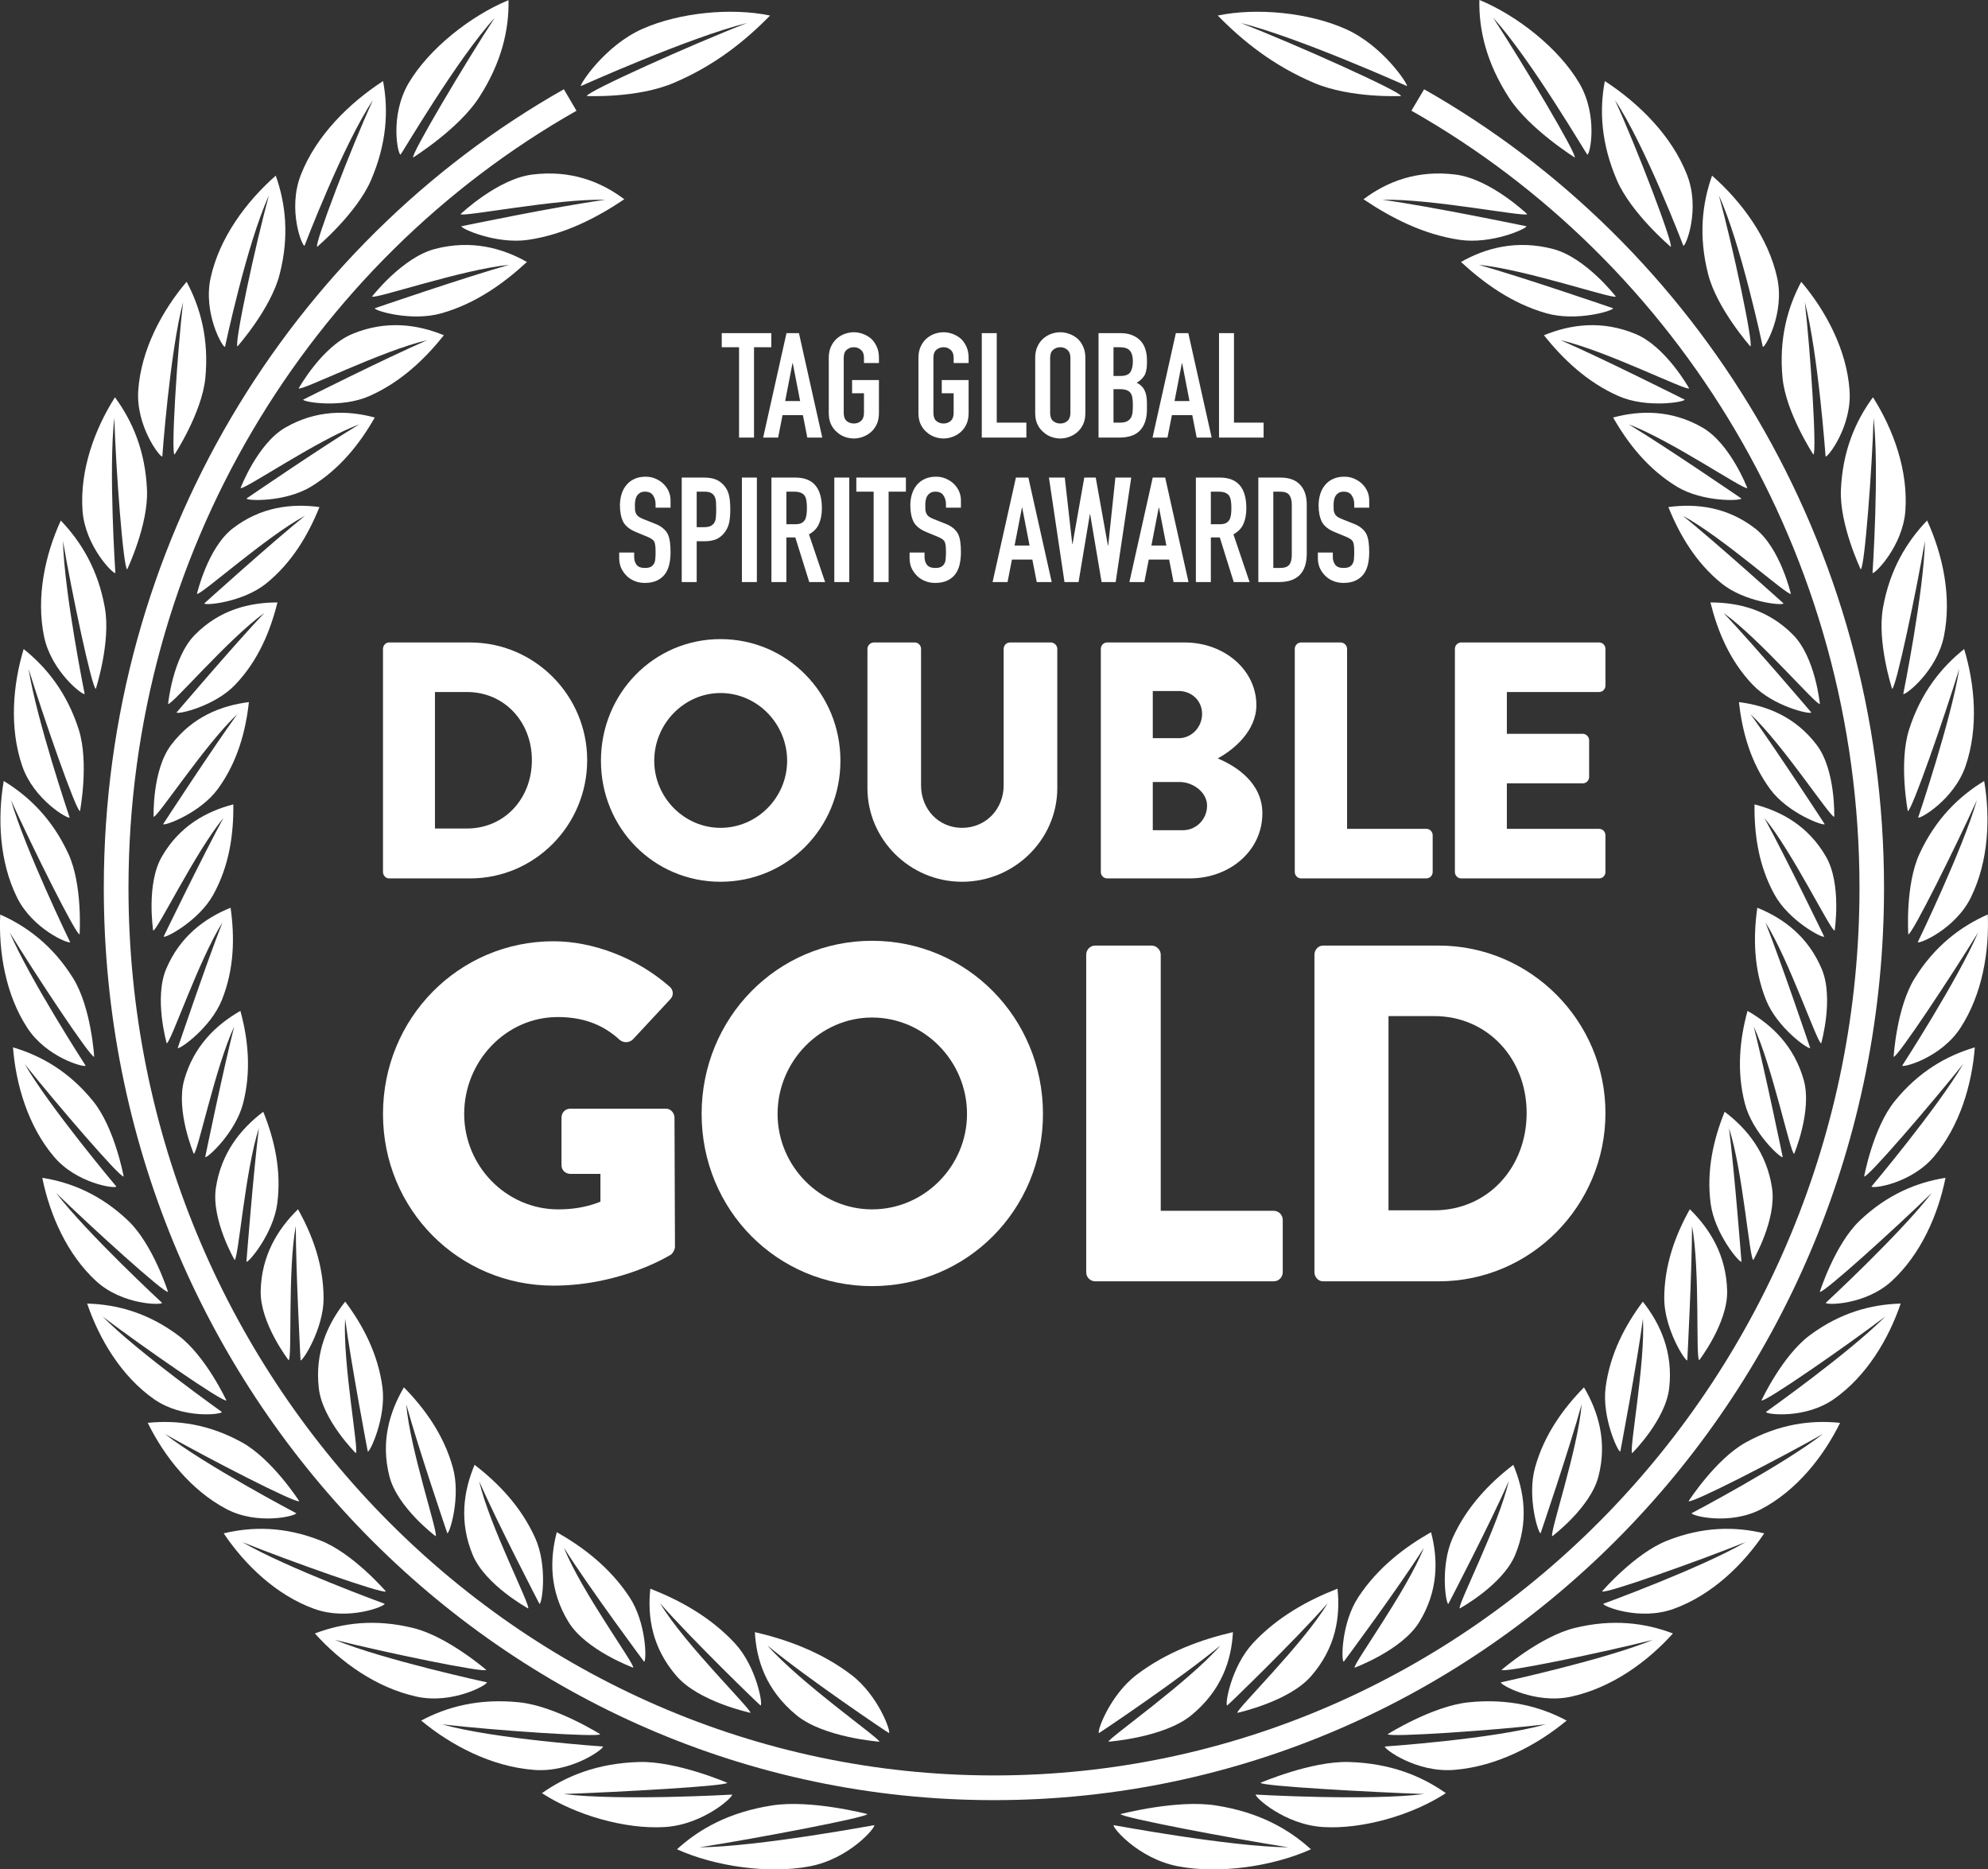 <svg width="234" height="220" viewBox="0 0 234 220" fill="none" xmlns="http://www.w3.org/2000/svg">
<rect x="0" y="0" width="234" height="220" fill="#333333" stroke="none"/>
<g clip-path="url(#clip0_60_2968)">
<path d="M174.131 0.019C174.064 3.511 174.947 7.377 177.614 11.492C179.993 15.176 185.355 18.533 185.355 18.533C185.662 18.236 179.244 7.425 175.762 2.101C180.184 6.945 186.756 18.197 186.842 18.197C187.158 18.197 188.137 13.641 185.902 9.804C183.475 5.669 178.563 1.823 174.151 0L174.131 0.019Z" fill="white"/>
<path d="M143.323 1.813C146.307 4.863 149.885 7.722 154.671 9.755C158.969 11.588 164.907 11.3 164.907 11.3C164.984 10.82 152.475 5.199 146.038 2.705C152.839 4.393 165.607 10.13 165.607 10.13C165.78 9.986 162.816 5.381 158.374 3.405C154.077 1.496 147.966 0.863 143.323 1.832V1.813Z" fill="white"/>
<path d="M188.895 9.555C188.252 12.97 188.444 16.845 190.315 21.2C192.003 25.114 196.655 29.047 196.655 29.047C197.01 28.788 192.665 17.382 190.094 11.79C193.605 17.037 198.142 28.922 198.142 28.922C198.449 28.97 200.157 24.615 198.574 20.577C196.79 16.001 192.943 12.173 188.904 9.545L188.895 9.555Z" fill="white"/>
<path d="M201.52 20.672C200.359 23.944 199.908 27.781 201.059 32.27C202.086 36.309 206.028 40.769 206.028 40.769C206.431 40.558 203.937 28.836 202.325 23.013C204.916 28.625 207.496 40.827 207.496 40.827C207.784 40.904 210.096 36.836 209.184 32.692C208.148 27.973 205.002 23.733 201.52 20.672Z" fill="white"/>
<path d="M212.024 33.152C210.384 36.222 209.377 39.925 209.818 44.501C210.23 48.597 213.444 53.499 213.444 53.499C213.876 53.355 213.127 41.517 212.437 35.55C214 41.479 214.883 53.729 214.883 53.729C215.142 53.853 218.01 50.141 217.703 45.93C217.367 41.162 214.921 36.587 212.005 33.152H212.024Z" fill="white"/>
<path d="M220.457 46.755C218.395 49.566 216.879 53.077 216.687 57.662C216.515 61.758 219.018 67.005 219.018 67.005C219.469 66.928 220.361 55.148 220.534 49.191C221.215 55.245 220.409 67.437 220.409 67.437C220.649 67.6 223.968 64.29 224.275 60.098C224.611 55.35 222.855 50.534 220.476 46.784L220.457 46.764V46.755Z" fill="white"/>
<path d="M226.837 61.25C224.429 63.763 222.434 67.034 221.638 71.533C220.919 75.553 222.712 81.069 222.712 81.069C223.163 81.04 225.581 69.519 226.578 63.667C226.434 69.74 224.027 81.673 224.027 81.673C224.247 81.865 227.95 79.016 228.804 74.92C229.763 70.267 228.679 65.288 226.837 61.269L226.856 61.25H226.837Z" fill="white"/>
<path d="M231.191 76.387C228.476 78.565 226.087 81.538 224.706 85.874C223.478 89.769 224.562 95.457 224.562 95.457C225.013 95.486 228.869 84.397 230.615 78.718C229.675 84.713 225.78 96.215 225.78 96.215C225.972 96.426 230.011 94.105 231.363 90.143C232.898 85.663 232.466 80.589 231.191 76.377V76.387Z" fill="white"/>
<path d="M233.558 91.908C230.604 93.702 227.841 96.359 225.942 100.475C224.234 104.177 224.618 109.962 224.618 109.962C225.05 110.038 230.249 99.554 232.695 94.162C231.016 99.976 225.731 110.883 225.731 110.883C225.903 111.122 230.182 109.329 232.004 105.578C234.076 101.338 234.287 96.254 233.549 91.908H233.558Z" fill="white"/>
<path d="M233.954 107.631C230.798 109.031 227.747 111.305 225.368 115.132C223.229 118.585 222.894 124.37 222.894 124.37C223.306 124.514 229.762 114.758 232.841 109.731C230.462 115.276 223.901 125.415 223.901 125.415C224.045 125.665 228.496 124.466 230.76 120.964C233.33 117.022 234.155 111.995 233.973 107.611L233.954 107.631Z" fill="white"/>
<path d="M232.438 123.266C229.148 124.235 225.848 126.096 223.009 129.607C220.466 132.754 219.421 138.461 219.421 138.461C219.824 138.653 227.402 129.818 231.076 125.223C228.045 130.423 220.284 139.641 220.284 139.641C220.399 139.929 224.965 139.296 227.642 136.111C230.673 132.523 232.112 127.641 232.448 123.257V123.276L232.438 123.266Z" fill="white"/>
<path d="M229.004 138.615C225.618 139.152 222.126 140.572 218.864 143.69C215.958 146.491 214.202 152.035 214.202 152.035C214.586 152.275 223.191 144.467 227.383 140.39C223.728 145.157 214.902 153.331 214.902 153.331C214.97 153.618 219.584 153.58 222.644 150.788C226.107 147.613 228.121 142.951 228.994 138.644V138.625L229.004 138.615Z" fill="white"/>
<path d="M223.71 153.417C220.276 153.513 216.64 154.462 213.033 157.139C209.791 159.537 207.335 164.813 207.335 164.813C207.69 165.101 217.235 158.472 221.906 154.942C217.676 159.22 207.863 166.165 207.863 166.175C207.891 166.472 212.486 167.029 215.872 164.65C219.719 161.945 222.309 157.58 223.729 153.397L223.71 153.417Z" fill="white"/>
<path d="M216.571 167.451C213.156 167.106 209.424 167.576 205.462 169.772C201.922 171.748 198.757 176.67 198.757 176.67C199.064 177.005 209.453 171.662 214.575 168.756C209.817 172.458 199.112 178.089 199.112 178.089C199.112 178.396 203.601 179.547 207.304 177.61C211.486 175.413 214.642 171.413 216.59 167.451H216.571Z" fill="white"/>
<path d="M207.622 180.449C204.275 179.653 200.476 179.633 196.245 181.312C192.428 182.809 188.571 187.288 188.571 187.288C188.83 187.653 199.948 183.71 205.474 181.485C200.207 184.555 188.715 188.747 188.715 188.747C188.667 189.044 193.013 190.78 196.984 189.351C201.483 187.73 205.176 184.152 207.651 180.468L207.632 180.449H207.622Z" fill="white"/>
<path d="M196.886 192.229C193.643 191.001 189.845 190.493 185.346 191.596C181.307 192.584 176.741 196.526 176.741 196.526C176.933 196.91 188.693 194.474 194.574 192.987C188.828 195.356 176.664 197.994 176.664 197.994C176.587 198.282 180.703 200.584 184.904 199.682C189.681 198.646 193.893 195.596 196.895 192.258V192.238L196.886 192.229Z" fill="white"/>
<path d="M184.407 202.493C181.328 200.853 177.577 199.855 172.848 200.345C168.598 200.786 163.332 204.095 163.332 204.095C163.457 204.489 175.783 203.654 181.942 202.935C175.831 204.671 163.006 205.544 163.006 205.544C162.881 205.812 166.709 208.642 171.131 208.297C176.129 207.913 180.868 205.419 184.379 202.512L184.398 202.493H184.407Z" fill="white"/>
<path d="M170.199 211.041C167.311 209.007 163.666 207.511 158.754 207.367C154.351 207.242 148.375 209.813 148.375 209.813C148.442 210.206 161.21 210.906 167.637 211.137C161.066 211.962 147.809 211.204 147.809 211.204C147.646 211.453 151.176 214.734 155.723 215.022C160.404 215.309 166.256 213.602 170.189 211.031V211.05L170.199 211.041Z" fill="white"/>
<path d="M154.306 217.64C151.668 215.242 148.176 213.266 143.101 212.479C138.554 211.76 131.897 213.496 131.897 213.496C131.897 213.88 145.03 216.374 151.658 217.41C144.713 217.343 131.101 214.791 131.082 214.801C130.89 215.041 133.988 218.753 138.679 219.645C143.514 220.566 149.807 219.664 154.306 217.64Z" fill="white"/>
<path d="M160.491 23.454C163.206 21.401 166.794 19.962 171.35 20.547C175.437 21.075 179.763 25.2 179.763 25.2C179.542 25.584 168.434 23.358 162.717 23.512C168.415 24.279 179.667 26.629 179.667 26.629C179.734 26.898 175.552 28.788 171.782 28.222C167.523 27.589 163.734 25.632 160.501 23.454H160.491Z" fill="white"/>
<path d="M171.929 30.851C174.864 29.181 178.538 28.184 182.816 29.306C186.663 30.323 190.193 34.899 190.193 34.899C189.906 35.244 179.565 31.704 174.058 31.167C179.392 32.673 189.877 36.28 189.877 36.28C189.896 36.568 185.55 37.882 182.011 36.865C177.991 35.724 174.701 33.354 171.957 30.822L171.938 30.841L171.929 30.851Z" fill="white"/>
<path d="M181.71 39.464C184.828 38.179 188.53 37.651 192.502 39.301C196.08 40.779 198.823 45.709 198.823 45.709C198.488 46.026 188.962 41.239 183.705 40.04C188.655 42.189 198.296 47.033 198.296 47.033C198.277 47.321 193.826 48.069 190.526 46.62C186.794 44.98 183.964 42.246 181.729 39.455L181.71 39.474V39.464Z" fill="white"/>
<path d="M189.854 49.143C193.078 48.27 196.771 48.222 200.416 50.333C203.687 52.242 205.673 57.441 205.673 57.441C205.289 57.71 196.675 51.8 191.706 49.94C196.224 52.673 204.973 58.669 204.973 58.669C204.906 58.957 200.426 59.11 197.404 57.288C193.97 55.206 191.61 52.175 189.874 49.134L189.854 49.153V49.143Z" fill="white"/>
<path d="M196.378 59.676C199.668 59.235 203.294 59.647 206.594 62.199C209.549 64.492 210.796 69.892 210.796 69.892C210.383 70.103 202.7 63.187 198.085 60.703C202.153 63.993 209.932 71.015 209.932 71.015C209.837 71.302 205.386 70.871 202.652 68.674C199.572 66.18 197.673 62.89 196.378 59.676Z" fill="white"/>
<path d="M201.327 70.9C204.627 70.9 208.148 71.754 211.064 74.718C213.683 77.375 214.21 82.852 214.21 82.852C213.779 83.015 207.112 75.178 202.872 72.137C206.45 75.917 213.203 83.85 213.203 83.85C213.078 84.118 208.714 83.121 206.306 80.588C203.572 77.73 202.152 74.219 201.327 70.89V70.9Z" fill="white"/>
<path d="M204.696 82.632C207.967 83.044 211.334 84.368 213.828 87.658C216.083 90.613 215.9 96.129 215.9 96.129C215.45 96.225 209.847 87.611 206.049 84.052C209.099 88.263 214.778 96.992 214.778 96.992C214.615 97.232 210.433 95.688 208.361 92.877C206.03 89.702 205.061 86.047 204.687 82.641L204.696 82.632Z" fill="white"/>
<path d="M206.529 94.671C209.724 95.496 212.88 97.242 214.942 100.839C216.794 104.062 215.949 109.52 215.949 109.52C215.489 109.568 211 100.302 207.68 96.263C210.175 100.839 214.722 110.23 214.722 110.23C214.53 110.451 210.568 108.369 208.88 105.3C206.961 101.837 206.472 98.086 206.52 94.671H206.539H206.529Z" fill="white"/>
<path d="M206.855 106.834C209.925 108.072 212.822 110.221 214.433 114.048C215.882 117.492 214.366 122.787 214.366 122.787C213.906 122.787 210.596 112.983 207.805 108.561C209.723 113.425 213.071 123.343 213.071 123.343C212.86 123.535 209.196 120.964 207.881 117.703C206.395 114.019 206.366 110.23 206.845 106.844V106.825L206.855 106.834Z" fill="white"/>
<path d="M205.675 118.959C208.552 120.6 211.181 123.094 212.313 127.113C213.32 130.72 211.181 135.795 211.181 135.795C210.73 135.718 208.639 125.559 206.423 120.811C207.718 125.895 209.838 136.178 209.838 136.178C209.598 136.342 206.279 133.301 205.387 129.886C204.38 126.02 204.792 122.269 205.694 118.969H205.675V118.959Z" fill="white"/>
<path d="M203.007 130.845C205.654 132.85 207.956 135.679 208.58 139.814C209.136 143.536 206.374 148.284 206.374 148.284C205.923 148.16 205.146 137.78 203.515 132.773C204.167 137.982 204.983 148.495 204.983 148.495C204.724 148.62 201.827 145.176 201.357 141.665C200.829 137.694 201.721 134.02 202.997 130.854L203.007 130.845Z" fill="white"/>
<path d="M198.902 142.318C201.281 144.639 203.209 147.757 203.295 151.949C203.372 155.719 200.005 160.084 200.005 160.084C199.573 159.892 200.13 149.484 199.161 144.285C199.161 149.561 198.604 160.103 198.604 160.103C198.336 160.199 195.909 156.381 195.89 152.841C195.89 148.831 197.233 145.292 198.911 142.299V142.318H198.902Z" fill="white"/>
<path d="M193.376 153.196C195.438 155.815 196.954 159.153 196.474 163.355C196.062 167.106 192.119 171.02 192.119 171.02C191.716 170.78 193.673 160.496 193.385 155.201C192.695 160.448 190.719 170.837 190.719 170.837C190.45 170.904 188.531 166.789 188.992 163.269C189.52 159.278 191.323 155.93 193.366 153.196H193.385H193.376Z" fill="white"/>
<path d="M186.442 163.269C188.13 166.146 189.205 169.657 188.149 173.753C187.209 177.427 182.71 180.795 182.71 180.795C182.355 180.507 185.742 170.559 186.173 165.254C184.773 170.377 181.339 180.449 181.339 180.449C181.051 180.468 179.727 176.142 180.686 172.708C181.77 168.813 184.034 165.734 186.452 163.269H186.442Z" fill="white"/>
<path d="M178.123 172.391C179.418 175.471 179.974 179.097 178.334 183.02C176.847 186.55 171.821 189.294 171.821 189.294C171.514 188.958 176.387 179.538 177.586 174.32C175.447 179.231 170.478 188.766 170.478 188.766C170.171 188.747 169.509 184.286 170.986 180.996C172.665 177.274 175.38 174.492 178.142 172.382H178.123V172.391Z" fill="white"/>
<path d="M168.446 180.334C169.29 183.557 169.31 187.231 167.046 190.915C165.003 194.224 159.448 196.267 159.448 196.267C159.209 195.922 165.597 187.221 167.593 182.166C164.686 186.79 158.172 195.567 158.163 195.567C157.856 195.5 157.875 190.991 159.899 187.941C162.182 184.478 165.348 182.08 168.437 180.324H168.456L168.446 180.334Z" fill="white"/>
<path d="M157.431 186.963C157.786 190.272 157.24 193.927 154.314 197.275C151.695 200.277 145.642 201.582 145.642 201.582C145.469 201.218 153.412 193.476 156.271 188.689C152.568 192.92 144.491 200.738 144.443 200.719C144.155 200.604 144.923 196.153 147.474 193.39C150.381 190.263 154.007 188.306 157.422 186.972V186.953L157.431 186.963Z" fill="white"/>
<path d="M145.124 192.085C144.951 195.404 143.781 198.953 140.212 201.879C136.999 204.498 130.476 204.978 130.476 204.978C130.38 204.632 139.848 198.013 143.656 193.649C139.138 197.419 129.382 203.98 129.353 203.961C129.085 203.798 130.629 199.51 133.775 197.112C137.334 194.406 141.402 192.948 145.124 192.085Z" fill="white"/>
<path d="M59.856 0.019C59.924 3.511 59.041 7.377 56.374 11.492C53.995 15.176 48.633 18.533 48.633 18.533C48.326 18.236 54.743 7.425 58.226 2.101C53.803 6.945 47.223 18.197 47.146 18.197C46.83 18.197 45.851 13.641 48.086 9.804C50.513 5.688 55.434 1.842 59.856 0.019Z" fill="white"/>
<path d="M90.657 1.813C87.674 4.863 84.096 7.722 79.309 9.755C75.012 11.588 69.074 11.3 69.074 11.3C68.997 10.82 81.506 5.199 87.943 2.705C81.141 4.393 68.373 10.13 68.373 10.13C68.201 9.986 71.165 5.381 75.606 3.405C79.904 1.496 86.014 0.863 90.657 1.832V1.813Z" fill="white"/>
<path d="M45.091 9.555C45.734 12.97 45.542 16.845 43.672 21.2C41.983 25.114 37.331 29.047 37.331 29.047C36.976 28.788 41.321 17.382 43.892 11.79C40.381 17.037 35.844 28.922 35.844 28.922C35.537 28.97 33.829 24.615 35.412 20.577C37.196 16.001 41.043 12.173 45.082 9.545L45.091 9.555Z" fill="white"/>
<path d="M32.459 20.672C33.62 23.944 34.071 27.781 32.919 32.27C31.903 36.309 27.951 40.769 27.951 40.769C27.548 40.558 30.042 28.836 31.653 23.013C29.063 28.625 26.483 40.827 26.483 40.827C26.195 40.904 23.883 36.836 24.794 32.692C25.831 27.973 28.977 23.733 32.459 20.672Z" fill="white"/>
<path d="M21.963 33.152C23.603 36.222 24.611 39.925 24.169 44.501C23.757 48.597 20.543 53.499 20.543 53.499C20.112 53.355 20.86 41.517 21.55 35.55C19.987 41.479 19.104 53.729 19.104 53.729C18.845 53.853 15.977 50.141 16.274 45.93C16.61 41.162 19.056 36.587 21.973 33.152H21.953H21.963Z" fill="white"/>
<path d="M13.532 46.755C15.594 49.566 17.11 53.077 17.302 57.662C17.475 61.758 14.971 67.005 14.971 67.005C14.52 66.928 13.628 55.148 13.455 49.191C12.765 55.245 13.58 67.437 13.58 67.437C13.34 67.6 10.021 64.29 9.714 60.098C9.378 55.35 11.134 50.534 13.513 46.784L13.532 46.764V46.755Z" fill="white"/>
<path d="M7.145 61.25C9.552 63.763 11.548 67.034 12.344 71.533C13.063 75.553 11.279 81.069 11.279 81.069C10.828 81.04 8.401 69.519 7.413 63.667C7.557 69.74 9.965 81.673 9.965 81.673C9.744 81.865 6.041 79.016 5.188 74.92C4.228 70.267 5.312 65.288 7.154 61.269L7.135 61.25H7.145Z" fill="white"/>
<path d="M2.788 76.387C5.503 78.565 7.891 81.538 9.273 85.874C10.501 89.769 9.417 95.457 9.417 95.457C8.966 95.486 5.11 84.397 3.364 78.718C4.304 84.713 8.198 96.215 8.198 96.215C8.007 96.426 3.968 94.105 2.615 90.143C1.081 85.663 1.512 80.589 2.788 76.377V76.387Z" fill="white"/>
<path d="M0.429 91.908C3.383 93.702 6.146 96.359 8.045 100.475C9.753 104.177 9.369 109.962 9.369 109.962C8.937 110.038 3.738 99.554 1.292 94.162C2.971 99.976 8.256 110.883 8.256 110.883C8.084 111.122 3.805 109.329 1.983 105.578C-0.089 101.338 -0.3 96.254 0.438 91.908H0.429Z" fill="white"/>
<path d="M0.026 107.63C3.182 109.031 6.233 111.304 8.612 115.132C10.751 118.585 11.086 124.37 11.086 124.37C10.674 124.514 4.218 114.758 1.139 109.731C3.518 115.276 10.079 125.415 10.079 125.415C9.935 125.665 5.484 124.466 3.211 120.964C0.65 117.041 -0.175 112.014 0.026 107.63Z" fill="white"/>
<path d="M1.54 123.266C4.83 124.235 8.13 126.096 10.97 129.607C13.512 132.754 14.557 138.461 14.557 138.461C14.154 138.653 6.576 129.818 2.902 125.223C5.933 130.423 13.694 139.641 13.694 139.641C13.579 139.929 9.013 139.296 6.336 136.111C3.305 132.523 1.866 127.641 1.53 123.257V123.276L1.54 123.266Z" fill="white"/>
<path d="M4.976 138.615C8.362 139.152 11.854 140.572 15.115 143.69C18.022 146.491 19.777 152.035 19.777 152.035C19.393 152.275 10.789 144.467 6.597 140.39C10.252 145.157 19.077 153.331 19.077 153.331C19.01 153.618 14.396 153.58 11.336 150.788C7.873 147.613 5.858 142.951 4.985 138.644V138.625L4.976 138.615Z" fill="white"/>
<path d="M10.272 153.417C13.706 153.513 17.342 154.462 20.949 157.139C24.191 159.537 26.647 164.813 26.647 164.813C26.292 165.101 16.747 158.472 12.076 154.942C16.306 159.22 26.119 166.165 26.119 166.175C26.091 166.472 21.486 167.029 18.109 164.65C14.263 161.945 11.673 157.58 10.253 153.397L10.272 153.417Z" fill="white"/>
<path d="M17.409 167.451C20.824 167.106 24.555 167.576 28.517 169.772C32.057 171.748 35.223 176.67 35.223 176.67C34.916 177.005 24.527 171.662 19.404 168.756C24.162 172.458 34.868 178.089 34.868 178.089C34.868 178.396 30.378 179.547 26.675 177.61C22.493 175.413 19.337 171.413 17.39 167.451H17.409Z" fill="white"/>
<path d="M26.368 180.449C29.715 179.653 33.514 179.633 37.745 181.312C41.563 182.809 45.419 187.288 45.419 187.288C45.16 187.653 34.042 183.71 28.516 181.485C33.783 184.555 45.275 188.747 45.275 188.747C45.323 189.044 40.977 190.78 37.006 189.351C32.507 187.73 28.814 184.152 26.339 180.468L26.358 180.449H26.368Z" fill="white"/>
<path d="M37.091 192.229C40.333 191.001 44.132 190.493 48.631 191.596C52.669 192.584 57.235 196.526 57.235 196.526C57.044 196.91 45.283 194.474 39.403 192.987C45.149 195.356 57.312 197.994 57.312 197.994C57.389 198.282 53.274 200.584 49.072 199.682C44.295 198.646 40.084 195.596 37.081 192.258V192.238L37.091 192.229Z" fill="white"/>
<path d="M49.571 202.493C52.651 200.853 56.401 199.855 61.13 200.345C65.38 200.786 70.647 204.095 70.647 204.095C70.522 204.489 58.195 203.654 52.037 202.935C58.147 204.671 70.973 205.544 70.973 205.544C71.097 205.812 67.27 208.642 62.848 208.297C57.85 207.913 53.111 205.419 49.6 202.512L49.581 202.493H49.571Z" fill="white"/>
<path d="M63.78 211.041C66.668 209.007 70.313 207.511 75.224 207.367C79.627 207.242 85.604 209.813 85.604 209.813C85.537 210.206 72.769 210.906 66.341 211.137C72.922 211.962 86.17 211.204 86.17 211.204C86.333 211.453 82.803 214.734 78.256 215.022C73.575 215.309 67.723 213.602 63.79 211.031V211.05L63.78 211.041Z" fill="white"/>
<path d="M79.683 217.64C82.321 215.242 85.812 213.266 90.887 212.479C95.434 211.76 102.091 213.496 102.091 213.496C102.091 213.88 88.959 216.374 82.33 217.41C89.275 217.343 102.887 214.791 102.907 214.801C103.099 215.041 100 218.753 95.309 219.645C90.475 220.566 84.182 219.664 79.683 217.64Z" fill="white"/>
<path d="M73.486 23.454C70.771 21.401 67.183 19.962 62.627 20.547C58.54 21.075 54.214 25.2 54.214 25.2C54.434 25.584 65.543 23.358 71.26 23.512C65.562 24.279 54.31 26.629 54.31 26.629C54.243 26.898 58.425 28.788 62.195 28.222C66.454 27.589 70.243 25.632 73.476 23.454H73.486Z" fill="white"/>
<path d="M62.06 30.851C59.125 29.181 55.451 28.184 51.173 29.306C47.326 30.323 43.796 34.899 43.796 34.899C44.084 35.244 54.425 31.704 59.931 31.167C54.597 32.673 44.112 36.28 44.112 36.28C44.093 36.568 48.439 37.882 51.978 36.865C55.998 35.724 59.288 33.354 62.032 30.822L62.051 30.841L62.06 30.851Z" fill="white"/>
<path d="M52.269 39.464C49.161 38.179 45.448 37.651 41.477 39.301C37.899 40.779 35.155 45.709 35.155 45.709C35.491 46.026 45.017 41.239 50.273 40.04C45.324 42.189 35.683 47.033 35.683 47.033C35.702 47.321 40.153 48.069 43.453 46.62C47.185 44.98 50.014 42.246 52.249 39.455L52.269 39.474V39.464Z" fill="white"/>
<path d="M44.134 49.143C40.911 48.27 37.218 48.222 33.563 50.333C30.291 52.242 28.315 57.441 28.315 57.441C28.699 57.71 37.323 51.8 42.282 49.94C37.764 52.673 29.016 58.669 29.016 58.669C29.083 58.957 33.563 59.11 36.584 57.288C40.019 55.206 42.378 52.175 44.115 49.134L44.134 49.153V49.143Z" fill="white"/>
<path d="M37.6 59.676C34.31 59.235 30.684 59.647 27.384 62.199C24.43 64.492 23.183 69.892 23.183 69.892C23.595 70.103 31.279 63.187 35.893 60.703C31.826 63.993 24.046 71.015 24.046 71.015C24.142 71.302 28.593 70.871 31.327 68.674C34.406 66.18 36.306 62.89 37.6 59.676Z" fill="white"/>
<path d="M32.669 70.9C29.369 70.9 25.849 71.754 22.933 74.718C20.314 77.375 19.786 82.852 19.786 82.852C20.218 83.015 26.885 75.178 31.115 72.137C27.537 75.917 20.784 83.85 20.784 83.85C20.909 84.118 25.273 83.121 27.681 80.588C30.415 77.73 31.835 74.219 32.66 70.89L32.669 70.9Z" fill="white"/>
<path d="M29.285 82.632C26.014 83.044 22.647 84.368 20.153 87.658C17.898 90.613 18.081 96.129 18.081 96.129C18.532 96.225 24.134 87.611 27.932 84.052C24.882 88.263 19.203 96.992 19.203 96.992C19.366 97.232 23.549 95.688 25.621 92.877C27.952 89.702 28.921 86.047 29.295 82.641L29.285 82.632Z" fill="white"/>
<path d="M27.451 94.671C24.257 95.496 21.101 97.242 19.038 100.839C17.187 104.062 18.031 109.52 18.031 109.52C18.491 109.568 22.981 100.302 26.3 96.263C23.806 100.839 19.259 110.23 19.259 110.23C19.451 110.451 23.412 108.369 25.101 105.3C27.019 101.837 27.509 98.086 27.461 94.671H27.441H27.451Z" fill="white"/>
<path d="M27.134 106.834C24.074 108.072 21.167 110.221 19.555 114.048C18.107 117.492 19.623 122.787 19.623 122.787C20.083 122.787 23.393 112.983 26.184 108.561C24.266 113.425 20.918 123.343 20.918 123.343C21.129 123.535 24.793 120.964 26.107 117.703C27.594 114.019 27.623 110.23 27.143 106.844V106.825L27.134 106.834Z" fill="white"/>
<path d="M28.315 118.959C25.437 120.6 22.809 123.094 21.677 127.113C20.67 130.72 22.809 135.795 22.809 135.795C23.26 135.718 25.351 125.559 27.567 120.811C26.272 125.895 24.152 136.178 24.152 136.178C24.392 136.342 27.711 133.301 28.603 129.886C29.61 126.02 29.198 122.269 28.296 118.969H28.315V118.959Z" fill="white"/>
<path d="M30.982 130.845C28.335 132.85 26.032 135.679 25.409 139.814C24.853 143.536 27.615 148.284 27.615 148.284C28.066 148.16 28.843 137.78 30.474 132.773C29.822 137.982 29.006 148.495 29.006 148.495C29.265 148.62 32.162 145.176 32.632 141.665C33.16 137.694 32.268 134.02 30.992 130.854L30.982 130.845Z" fill="white"/>
<path d="M35.077 142.318C32.698 144.639 30.77 147.757 30.684 151.949C30.607 155.719 33.974 160.084 33.974 160.084C34.406 159.892 33.849 149.484 34.818 144.285C34.818 149.561 35.375 160.103 35.375 160.103C35.643 160.199 38.07 156.381 38.09 152.841C38.09 148.831 36.746 145.292 35.068 142.299V142.318H35.077Z" fill="white"/>
<path d="M40.622 153.196C38.56 155.815 37.044 159.153 37.524 163.355C37.936 167.106 41.879 171.02 41.879 171.02C42.282 170.78 40.334 160.496 40.622 155.201C41.313 160.448 43.289 170.837 43.289 170.837C43.558 170.904 45.476 166.789 45.016 163.269C44.488 159.278 42.685 155.93 40.641 153.196H40.622Z" fill="white"/>
<path d="M47.547 163.269C45.859 166.146 44.785 169.657 45.84 173.753C46.78 177.427 51.279 180.795 51.279 180.795C51.634 180.507 48.248 170.559 47.816 165.254C49.217 170.377 52.651 180.449 52.651 180.449C52.938 180.468 54.262 176.142 53.303 172.708C52.219 168.813 49.955 165.734 47.538 163.269H47.547Z" fill="white"/>
<path d="M55.864 172.391C54.569 175.471 54.013 179.097 55.653 183.02C57.14 186.55 62.167 189.294 62.167 189.294C62.474 188.958 57.601 179.538 56.401 174.32C58.541 179.231 63.5 188.766 63.5 188.766C63.807 188.747 64.479 184.286 62.992 180.996C61.313 177.274 58.598 174.492 55.845 172.382H55.864V172.391Z" fill="white"/>
<path d="M65.534 180.334C64.69 183.557 64.67 187.231 66.934 190.915C68.978 194.224 74.532 196.267 74.532 196.267C74.772 195.922 68.383 187.221 66.388 182.166C69.294 186.79 75.808 195.567 75.817 195.567C76.124 195.5 76.105 190.991 74.081 187.941C71.798 184.478 68.642 182.08 65.543 180.324H65.524L65.534 180.334Z" fill="white"/>
<path d="M76.548 186.963C76.193 190.272 76.74 193.927 79.656 197.275C82.275 200.277 88.328 201.582 88.328 201.582C88.5 201.218 80.558 193.476 77.699 188.689C81.402 192.92 89.479 200.738 89.527 200.719C89.815 200.604 89.047 196.153 86.496 193.39C83.589 190.263 79.963 188.306 76.548 186.972V186.953V186.963Z" fill="white"/>
<path d="M88.855 192.085C89.027 195.404 90.198 198.953 93.776 201.879C96.989 204.498 103.512 204.978 103.512 204.978C103.608 204.632 94.14 198.013 90.332 193.649C94.85 197.419 104.606 203.98 104.635 203.961C104.903 203.798 103.359 199.51 100.212 197.112C96.653 194.406 92.586 192.948 88.864 192.085H88.855Z" fill="white"/>
<path d="M167.63 10.504L166.133 13.027C197.55 30.84 218.874 65.163 218.874 104.503C218.874 162.098 173.174 208.949 116.999 208.949C60.824 208.949 15.124 162.098 15.124 104.503C15.124 65.163 36.449 30.84 67.856 13.036L66.369 10.504C34.089 28.788 12.218 64.031 12.218 104.503C12.218 163.796 59.126 211.856 116.99 211.856C174.853 211.856 221.762 163.796 221.762 104.503C221.762 64.031 199.9 28.797 167.62 10.504H167.63Z" fill="white"/>
<path d="M86.991 51.5V40.864H84.953V39.206H90.789V40.864H88.752V51.5H86.991ZM94.18 47.2L93.316 42.746H93.282L92.418 47.2H94.18ZM89.828 51.5L92.574 39.206H94.041L96.787 51.5H95.026L94.508 48.858H92.108L91.59 51.5H89.828ZM97.551 42.107C97.551 41.612 97.637 41.174 97.81 40.794C97.982 40.415 98.213 40.098 98.5 39.845C98.777 39.603 99.087 39.419 99.433 39.292C99.79 39.166 100.146 39.102 100.503 39.102C100.86 39.102 101.211 39.166 101.557 39.292C101.913 39.419 102.236 39.603 102.523 39.845C102.8 40.098 103.024 40.415 103.197 40.794C103.37 41.174 103.456 41.612 103.456 42.107V42.728H101.695V42.107C101.695 41.681 101.574 41.37 101.332 41.174C101.102 40.967 100.826 40.864 100.503 40.864C100.181 40.864 99.899 40.967 99.657 41.174C99.427 41.37 99.312 41.681 99.312 42.107V48.599C99.312 49.025 99.427 49.342 99.657 49.549C99.899 49.745 100.181 49.842 100.503 49.842C100.826 49.842 101.102 49.745 101.332 49.549C101.574 49.342 101.695 49.025 101.695 48.599V46.285H100.296V44.731H103.456V48.599C103.456 49.117 103.37 49.56 103.197 49.929C103.024 50.297 102.8 50.602 102.523 50.844C102.236 51.097 101.913 51.287 101.557 51.414C101.211 51.54 100.86 51.604 100.503 51.604C100.146 51.604 99.79 51.54 99.433 51.414C99.087 51.287 98.777 51.097 98.5 50.844C98.213 50.602 97.982 50.297 97.81 49.929C97.637 49.56 97.551 49.117 97.551 48.599V42.107ZM108.106 42.107C108.106 41.612 108.193 41.174 108.365 40.794C108.538 40.415 108.768 40.098 109.056 39.845C109.332 39.603 109.643 39.419 109.988 39.292C110.345 39.166 110.702 39.102 111.059 39.102C111.416 39.102 111.767 39.166 112.112 39.292C112.469 39.419 112.791 39.603 113.079 39.845C113.356 40.098 113.58 40.415 113.753 40.794C113.925 41.174 114.012 41.612 114.012 42.107V42.728H112.25V42.107C112.25 41.681 112.13 41.37 111.888 41.174C111.658 40.967 111.381 40.864 111.059 40.864C110.737 40.864 110.455 40.967 110.213 41.174C109.983 41.37 109.868 41.681 109.868 42.107V48.599C109.868 49.025 109.983 49.342 110.213 49.549C110.455 49.745 110.737 49.842 111.059 49.842C111.381 49.842 111.658 49.745 111.888 49.549C112.13 49.342 112.25 49.025 112.25 48.599V46.285H110.852V44.731H114.012V48.599C114.012 49.117 113.925 49.56 113.753 49.929C113.58 50.297 113.356 50.602 113.079 50.844C112.791 51.097 112.469 51.287 112.112 51.414C111.767 51.54 111.416 51.604 111.059 51.604C110.702 51.604 110.345 51.54 109.988 51.414C109.643 51.287 109.332 51.097 109.056 50.844C108.768 50.602 108.538 50.297 108.365 49.929C108.193 49.56 108.106 49.117 108.106 48.599V42.107ZM115.562 51.5V39.206H117.323V49.739H120.811V51.5H115.562ZM121.849 42.107C121.849 41.612 121.935 41.174 122.108 40.794C122.281 40.415 122.511 40.098 122.799 39.845C123.075 39.603 123.386 39.419 123.731 39.292C124.088 39.166 124.445 39.102 124.802 39.102C125.159 39.102 125.51 39.166 125.855 39.292C126.212 39.419 126.534 39.603 126.822 39.845C127.098 40.098 127.323 40.415 127.495 40.794C127.668 41.174 127.754 41.612 127.754 42.107V48.599C127.754 49.117 127.668 49.56 127.495 49.929C127.323 50.297 127.098 50.602 126.822 50.844C126.534 51.097 126.212 51.287 125.855 51.414C125.51 51.54 125.159 51.604 124.802 51.604C124.445 51.604 124.088 51.54 123.731 51.414C123.386 51.287 123.075 51.097 122.799 50.844C122.511 50.602 122.281 50.297 122.108 49.929C121.935 49.56 121.849 49.117 121.849 48.599V42.107ZM123.61 48.599C123.61 49.025 123.725 49.342 123.956 49.549C124.197 49.745 124.479 49.842 124.802 49.842C125.124 49.842 125.4 49.745 125.631 49.549C125.872 49.342 125.993 49.025 125.993 48.599V42.107C125.993 41.681 125.872 41.37 125.631 41.174C125.4 40.967 125.124 40.864 124.802 40.864C124.479 40.864 124.197 40.967 123.956 41.174C123.725 41.37 123.61 41.681 123.61 42.107V48.599ZM129.305 51.5V39.206H131.877C132.441 39.206 132.919 39.292 133.311 39.465C133.713 39.638 134.042 39.868 134.295 40.156C134.548 40.443 134.726 40.777 134.83 41.157C134.945 41.526 135.003 41.911 135.003 42.314V42.763C135.003 43.097 134.974 43.379 134.916 43.609C134.87 43.839 134.796 44.041 134.692 44.213C134.496 44.536 134.197 44.812 133.794 45.042C134.208 45.238 134.514 45.526 134.709 45.906C134.905 46.285 135.003 46.803 135.003 47.459V48.15C135.003 49.232 134.738 50.061 134.208 50.637C133.69 51.212 132.856 51.5 131.705 51.5H129.305ZM131.066 45.802V49.739H131.826C132.182 49.739 132.459 49.687 132.654 49.583C132.862 49.48 133.017 49.336 133.121 49.152C133.224 48.968 133.288 48.749 133.311 48.496C133.334 48.242 133.345 47.966 133.345 47.667C133.345 47.356 133.328 47.085 133.293 46.855C133.259 46.625 133.19 46.429 133.086 46.268C132.971 46.107 132.816 45.992 132.62 45.923C132.424 45.842 132.165 45.802 131.843 45.802H131.066ZM131.066 40.864V44.248H131.86C132.447 44.248 132.839 44.104 133.034 43.816C133.242 43.517 133.345 43.085 133.345 42.521C133.345 41.969 133.23 41.554 133 41.278C132.781 41.002 132.378 40.864 131.791 40.864H131.066ZM140.011 47.2L139.148 42.746H139.113L138.25 47.2H140.011ZM135.66 51.5L138.405 39.206H139.873L142.619 51.5H140.857L140.339 48.858H137.939L137.421 51.5H135.66ZM143.486 51.5V39.206H145.247V49.739H148.735V51.5H143.486ZM78.927 59.746H77.166V59.349C77.166 58.946 77.068 58.6 76.873 58.312C76.688 58.013 76.372 57.864 75.923 57.864C75.681 57.864 75.486 57.91 75.336 58.002C75.186 58.094 75.065 58.209 74.973 58.347C74.881 58.497 74.818 58.669 74.783 58.865C74.749 59.049 74.731 59.245 74.731 59.452C74.731 59.694 74.737 59.895 74.749 60.056C74.772 60.218 74.818 60.361 74.887 60.488C74.956 60.615 75.054 60.724 75.18 60.816C75.319 60.908 75.503 61 75.733 61.093L77.08 61.628C77.471 61.777 77.788 61.956 78.029 62.163C78.271 62.359 78.461 62.589 78.599 62.854C78.726 63.13 78.812 63.447 78.858 63.803C78.904 64.149 78.927 64.546 78.927 64.995C78.927 65.513 78.876 65.996 78.772 66.445C78.668 66.883 78.501 67.257 78.271 67.568C78.029 67.89 77.713 68.143 77.322 68.327C76.93 68.511 76.452 68.604 75.888 68.604C75.462 68.604 75.065 68.529 74.697 68.379C74.329 68.23 74.012 68.022 73.747 67.757C73.483 67.493 73.269 67.188 73.108 66.842C72.959 66.486 72.884 66.1 72.884 65.686V65.029H74.645V65.582C74.645 65.904 74.737 66.198 74.921 66.463C75.117 66.716 75.439 66.842 75.888 66.842C76.188 66.842 76.418 66.802 76.579 66.722C76.752 66.629 76.884 66.503 76.976 66.342C77.068 66.18 77.12 65.99 77.132 65.772C77.155 65.542 77.166 65.288 77.166 65.012C77.166 64.69 77.155 64.425 77.132 64.218C77.109 64.011 77.062 63.844 76.993 63.717C76.913 63.59 76.803 63.487 76.665 63.406C76.539 63.326 76.366 63.239 76.147 63.147L74.887 62.629C74.127 62.318 73.615 61.91 73.35 61.403C73.097 60.885 72.97 60.241 72.97 59.469C72.97 59.009 73.034 58.572 73.16 58.157C73.287 57.743 73.477 57.386 73.73 57.087C73.972 56.787 74.277 56.551 74.645 56.379C75.025 56.194 75.474 56.102 75.992 56.102C76.429 56.102 76.826 56.183 77.183 56.344C77.552 56.505 77.868 56.718 78.133 56.983C78.663 57.535 78.927 58.169 78.927 58.882V59.746ZM80.244 68.5V56.206H82.886C83.369 56.206 83.795 56.269 84.163 56.396C84.532 56.523 84.866 56.747 85.165 57.069C85.464 57.392 85.671 57.772 85.787 58.209C85.902 58.635 85.959 59.216 85.959 59.953C85.959 60.505 85.925 60.972 85.856 61.352C85.798 61.731 85.666 62.088 85.459 62.422C85.217 62.825 84.894 63.142 84.492 63.372C84.089 63.59 83.559 63.7 82.903 63.7H82.005V68.5H80.244ZM82.005 57.864V62.042H82.851C83.208 62.042 83.484 61.99 83.68 61.887C83.876 61.783 84.02 61.639 84.112 61.455C84.204 61.282 84.256 61.069 84.267 60.816C84.29 60.563 84.302 60.281 84.302 59.97C84.302 59.682 84.296 59.412 84.284 59.159C84.273 58.894 84.221 58.664 84.129 58.468C84.037 58.272 83.899 58.123 83.715 58.019C83.53 57.915 83.266 57.864 82.92 57.864H82.005ZM87.327 68.5V56.206H89.088V68.5H87.327ZM92.561 57.864V61.697H93.562C93.873 61.697 94.121 61.657 94.305 61.576C94.489 61.484 94.633 61.357 94.737 61.196C94.829 61.035 94.892 60.839 94.927 60.609C94.961 60.367 94.978 60.091 94.978 59.78C94.978 59.469 94.961 59.199 94.927 58.969C94.892 58.727 94.823 58.52 94.719 58.347C94.501 58.025 94.086 57.864 93.476 57.864H92.561ZM90.8 68.5V56.206H93.632C95.704 56.206 96.74 57.409 96.74 59.815C96.74 60.54 96.624 61.156 96.394 61.662C96.175 62.169 95.784 62.577 95.22 62.888L97.119 68.5H95.255L93.614 63.251H92.561V68.5H90.8ZM98.203 68.5V56.206H99.965V68.5H98.203ZM102.833 68.5V57.864H100.795V56.206H106.631V57.864H104.594V68.5H102.833ZM113.107 59.746H111.346V59.349C111.346 58.946 111.248 58.6 111.052 58.312C110.868 58.013 110.552 57.864 110.103 57.864C109.861 57.864 109.665 57.91 109.516 58.002C109.366 58.094 109.245 58.209 109.153 58.347C109.061 58.497 108.998 58.669 108.963 58.865C108.929 59.049 108.911 59.245 108.911 59.452C108.911 59.694 108.917 59.895 108.929 60.056C108.952 60.218 108.998 60.361 109.067 60.488C109.136 60.615 109.234 60.724 109.36 60.816C109.498 60.908 109.682 61 109.913 61.093L111.26 61.628C111.651 61.777 111.967 61.956 112.209 62.163C112.451 62.359 112.641 62.589 112.779 62.854C112.906 63.13 112.992 63.447 113.038 63.803C113.084 64.149 113.107 64.546 113.107 64.995C113.107 65.513 113.055 65.996 112.952 66.445C112.848 66.883 112.681 67.257 112.451 67.568C112.209 67.89 111.893 68.143 111.501 68.327C111.11 68.511 110.632 68.604 110.068 68.604C109.642 68.604 109.245 68.529 108.877 68.379C108.508 68.23 108.192 68.022 107.927 67.757C107.662 67.493 107.449 67.188 107.288 66.842C107.139 66.486 107.064 66.1 107.064 65.686V65.029H108.825V65.582C108.825 65.904 108.917 66.198 109.101 66.463C109.297 66.716 109.619 66.842 110.068 66.842C110.367 66.842 110.598 66.802 110.759 66.722C110.931 66.629 111.064 66.503 111.156 66.342C111.248 66.18 111.3 65.99 111.311 65.772C111.334 65.542 111.346 65.288 111.346 65.012C111.346 64.69 111.334 64.425 111.311 64.218C111.288 64.011 111.242 63.844 111.173 63.717C111.093 63.59 110.983 63.487 110.845 63.406C110.719 63.326 110.546 63.239 110.327 63.147L109.067 62.629C108.307 62.318 107.795 61.91 107.53 61.403C107.277 60.885 107.15 60.241 107.15 59.469C107.15 59.009 107.213 58.572 107.34 58.157C107.467 57.743 107.657 57.386 107.91 57.087C108.151 56.787 108.457 56.551 108.825 56.379C109.205 56.194 109.654 56.102 110.172 56.102C110.609 56.102 111.006 56.183 111.363 56.344C111.732 56.505 112.048 56.718 112.313 56.983C112.842 57.535 113.107 58.169 113.107 58.882V59.746ZM121.185 64.201L120.321 59.746H120.287L119.423 64.201H121.185ZM116.833 68.5L119.579 56.206H121.046L123.792 68.5H122.031L121.513 65.858H119.112L118.594 68.5H116.833ZM133.153 56.206L131.322 68.5H129.665L128.318 60.523H128.283L126.954 68.5H125.296L123.466 56.206H125.331L126.211 64.011H126.246L127.627 56.206H128.974L130.407 64.201H130.442L131.288 56.206H133.153ZM137.288 64.201L136.425 59.746H136.39L135.527 64.201H137.288ZM132.937 68.5L135.682 56.206H137.15L139.895 68.5H138.134L137.616 65.858H135.216L134.698 68.5H132.937ZM142.524 57.864V61.697H143.525C143.836 61.697 144.084 61.657 144.268 61.576C144.452 61.484 144.596 61.357 144.699 61.196C144.791 61.035 144.855 60.839 144.889 60.609C144.924 60.367 144.941 60.091 144.941 59.78C144.941 59.469 144.924 59.199 144.889 58.969C144.855 58.727 144.786 58.52 144.682 58.347C144.463 58.025 144.049 57.864 143.439 57.864H142.524ZM140.763 68.5V56.206H143.594C145.666 56.206 146.702 57.409 146.702 59.815C146.702 60.54 146.587 61.156 146.357 61.662C146.138 62.169 145.747 62.577 145.183 62.888L147.082 68.5H145.217L143.577 63.251H142.524V68.5H140.763ZM148.114 68.5V56.206H150.722C151.735 56.206 152.5 56.482 153.018 57.035C153.548 57.587 153.813 58.37 153.813 59.383V65.133C153.813 66.284 153.531 67.136 152.966 67.689C152.414 68.23 151.614 68.5 150.566 68.5H148.114ZM149.876 57.864V66.842H150.687C151.182 66.842 151.533 66.722 151.741 66.48C151.948 66.227 152.051 65.835 152.051 65.306V59.383C152.051 58.9 151.953 58.526 151.758 58.261C151.562 57.996 151.205 57.864 150.687 57.864H149.876ZM161.165 59.746H159.403V59.349C159.403 58.946 159.305 58.6 159.11 58.312C158.926 58.013 158.609 57.864 158.16 57.864C157.918 57.864 157.723 57.91 157.573 58.002C157.423 58.094 157.302 58.209 157.21 58.347C157.118 58.497 157.055 58.669 157.02 58.865C156.986 59.049 156.969 59.245 156.969 59.452C156.969 59.694 156.974 59.895 156.986 60.056C157.009 60.218 157.055 60.361 157.124 60.488C157.193 60.615 157.291 60.724 157.418 60.816C157.556 60.908 157.74 61 157.97 61.093L159.317 61.628C159.708 61.777 160.025 61.956 160.267 62.163C160.508 62.359 160.698 62.589 160.836 62.854C160.963 63.13 161.049 63.447 161.095 63.803C161.141 64.149 161.165 64.546 161.165 64.995C161.165 65.513 161.113 65.996 161.009 66.445C160.906 66.883 160.739 67.257 160.508 67.568C160.267 67.89 159.95 68.143 159.559 68.327C159.167 68.511 158.69 68.604 158.126 68.604C157.7 68.604 157.302 68.529 156.934 68.379C156.566 68.23 156.249 68.022 155.984 67.757C155.72 67.493 155.507 67.188 155.346 66.842C155.196 66.486 155.121 66.1 155.121 65.686V65.029H156.882V65.582C156.882 65.904 156.974 66.198 157.159 66.463C157.354 66.716 157.677 66.842 158.126 66.842C158.425 66.842 158.655 66.802 158.816 66.722C158.989 66.629 159.121 66.503 159.213 66.342C159.305 66.18 159.357 65.99 159.369 65.772C159.392 65.542 159.403 65.288 159.403 65.012C159.403 64.69 159.392 64.425 159.369 64.218C159.346 64.011 159.3 63.844 159.231 63.717C159.15 63.59 159.041 63.487 158.903 63.406C158.776 63.326 158.603 63.239 158.385 63.147L157.124 62.629C156.364 62.318 155.852 61.91 155.587 61.403C155.334 60.885 155.207 60.241 155.207 59.469C155.207 59.009 155.271 58.572 155.397 58.157C155.524 57.743 155.714 57.386 155.967 57.087C156.209 56.787 156.514 56.551 156.882 56.379C157.262 56.194 157.711 56.102 158.229 56.102C158.667 56.102 159.064 56.183 159.421 56.344C159.789 56.505 160.105 56.718 160.37 56.983C160.9 57.535 161.165 58.169 161.165 58.882V59.746Z" fill="white"/>
<path d="M45.081 102.623V76.365C45.081 75.969 45.395 75.612 45.787 75.612H55.353C62.92 75.612 69.114 81.839 69.114 89.454C69.114 97.149 62.92 103.377 55.353 103.377H45.787C45.395 103.377 45.081 103.02 45.081 102.623ZM51.197 97.506H54.961C59.391 97.506 62.606 93.976 62.606 89.454C62.606 84.972 59.391 81.442 54.961 81.442H51.197V97.506Z" fill="white"/>
<path d="M70.735 89.534C70.735 81.601 76.969 75.215 84.81 75.215C92.651 75.215 98.924 81.601 98.924 89.534C98.924 97.467 92.651 103.773 84.81 103.773C76.969 103.773 70.735 97.467 70.735 89.534ZM77.008 89.534C77.008 93.857 80.537 97.427 84.81 97.427C89.123 97.427 92.651 93.857 92.651 89.534C92.651 85.171 89.123 81.561 84.81 81.561C80.537 81.561 77.008 85.171 77.008 89.534Z" fill="white"/>
<path d="M102.102 92.747V76.365C102.102 75.969 102.455 75.612 102.847 75.612H107.67C108.101 75.612 108.414 75.969 108.414 76.365V92.429C108.414 95.206 110.453 97.427 113.237 97.427C116.06 97.427 118.137 95.206 118.137 92.429V76.365C118.137 75.969 118.451 75.612 118.882 75.612H123.705C124.097 75.612 124.45 75.969 124.45 76.365V92.747C124.45 98.776 119.431 103.773 113.237 103.773C107.081 103.773 102.102 98.776 102.102 92.747Z" fill="white"/>
<path d="M129.574 102.623V76.365C129.574 75.969 129.887 75.612 130.319 75.612H139.454C144.08 75.612 147.883 78.824 147.883 82.989C147.883 86.043 145.178 88.264 143.335 89.256C145.413 90.129 148.589 92.072 148.589 95.722C148.589 100.164 144.707 103.377 140.042 103.377H130.319C129.887 103.377 129.574 103.02 129.574 102.623ZM135.69 86.876H138.748C140.238 86.876 141.492 85.607 141.492 84.02C141.492 82.434 140.238 81.323 138.748 81.323H135.69V86.876ZM135.69 97.705H139.258C140.787 97.705 142.08 96.435 142.08 94.809C142.08 93.223 140.395 92.033 138.866 92.033H135.69V97.705Z" fill="white"/>
<path d="M152.403 102.623V76.365C152.403 75.969 152.717 75.612 153.148 75.612H157.814C158.206 75.612 158.559 75.969 158.559 76.365V97.546H167.89C168.321 97.546 168.635 97.903 168.635 98.3V102.623C168.635 103.02 168.321 103.377 167.89 103.377H153.148C152.717 103.377 152.403 103.02 152.403 102.623Z" fill="white"/>
<path d="M171.251 102.623V76.365C171.251 75.969 171.565 75.612 171.996 75.612H188.227C188.659 75.612 188.972 75.969 188.972 76.365V80.689C188.972 81.085 188.659 81.442 188.227 81.442H177.367V86.361H186.306C186.698 86.361 187.051 86.718 187.051 87.114V91.438C187.051 91.874 186.698 92.191 186.306 92.191H177.367V97.546H188.227C188.659 97.546 188.972 97.903 188.972 98.3V102.623C188.972 103.02 188.659 103.377 188.227 103.377H171.996C171.565 103.377 171.251 103.02 171.251 102.623Z" fill="white"/>
<path d="M45.081 131.097C45.081 119.808 54.022 110.776 65.142 110.776C69.836 110.776 74.977 112.752 78.777 116.082C79.28 116.477 79.336 117.155 78.889 117.606L74.475 122.348C74.028 122.743 73.413 122.743 72.966 122.404C70.842 120.428 68.383 119.695 65.645 119.695C59.554 119.695 54.637 124.888 54.637 131.097C54.637 137.249 59.61 142.329 65.701 142.329C67.322 142.329 68.998 142.104 70.675 141.426V138.152H67.154C66.539 138.152 66.092 137.701 66.092 137.136V131.548C66.092 130.927 66.539 130.476 67.154 130.476H78.386C78.945 130.476 79.392 130.984 79.392 131.548L79.448 146.732C79.448 147.014 79.224 147.466 79.001 147.635C79.001 147.635 73.245 151.304 65.142 151.304C54.022 151.304 45.081 142.386 45.081 131.097Z" fill="white"/>
<path d="M82.586 131.097C82.586 119.808 91.471 110.72 102.647 110.72C113.823 110.72 122.764 119.808 122.764 131.097C122.764 142.386 113.823 151.361 102.647 151.361C91.471 151.361 82.586 142.386 82.586 131.097ZM91.526 131.097C91.526 137.249 96.556 142.329 102.647 142.329C108.794 142.329 113.823 137.249 113.823 131.097C113.823 124.888 108.794 119.751 102.647 119.751C96.556 119.751 91.526 124.888 91.526 131.097Z" fill="white"/>
<path d="M127.853 149.724V112.357C127.853 111.792 128.3 111.284 128.914 111.284H135.564C136.123 111.284 136.626 111.792 136.626 112.357V142.499H149.926C150.54 142.499 150.987 143.007 150.987 143.571V149.724C150.987 150.288 150.54 150.796 149.926 150.796H128.914C128.3 150.796 127.853 150.288 127.853 149.724Z" fill="white"/>
<path d="M154.717 149.724V112.357C154.717 111.792 155.164 111.284 155.723 111.284H169.358C180.143 111.284 188.972 120.146 188.972 130.984C188.972 141.934 180.143 150.796 169.358 150.796H155.723C155.164 150.796 154.717 150.288 154.717 149.724ZM163.435 142.442H168.799C175.114 142.442 179.696 137.419 179.696 130.984C179.696 124.605 175.114 119.582 168.799 119.582H163.435V142.442Z" fill="white"/>
</g>
<defs>
<clipPath id="clip0_60_2968">
<rect width="234.005" height="220" fill="white" transform="translate(-0.003)"/>
</clipPath>
</defs>
</svg>
